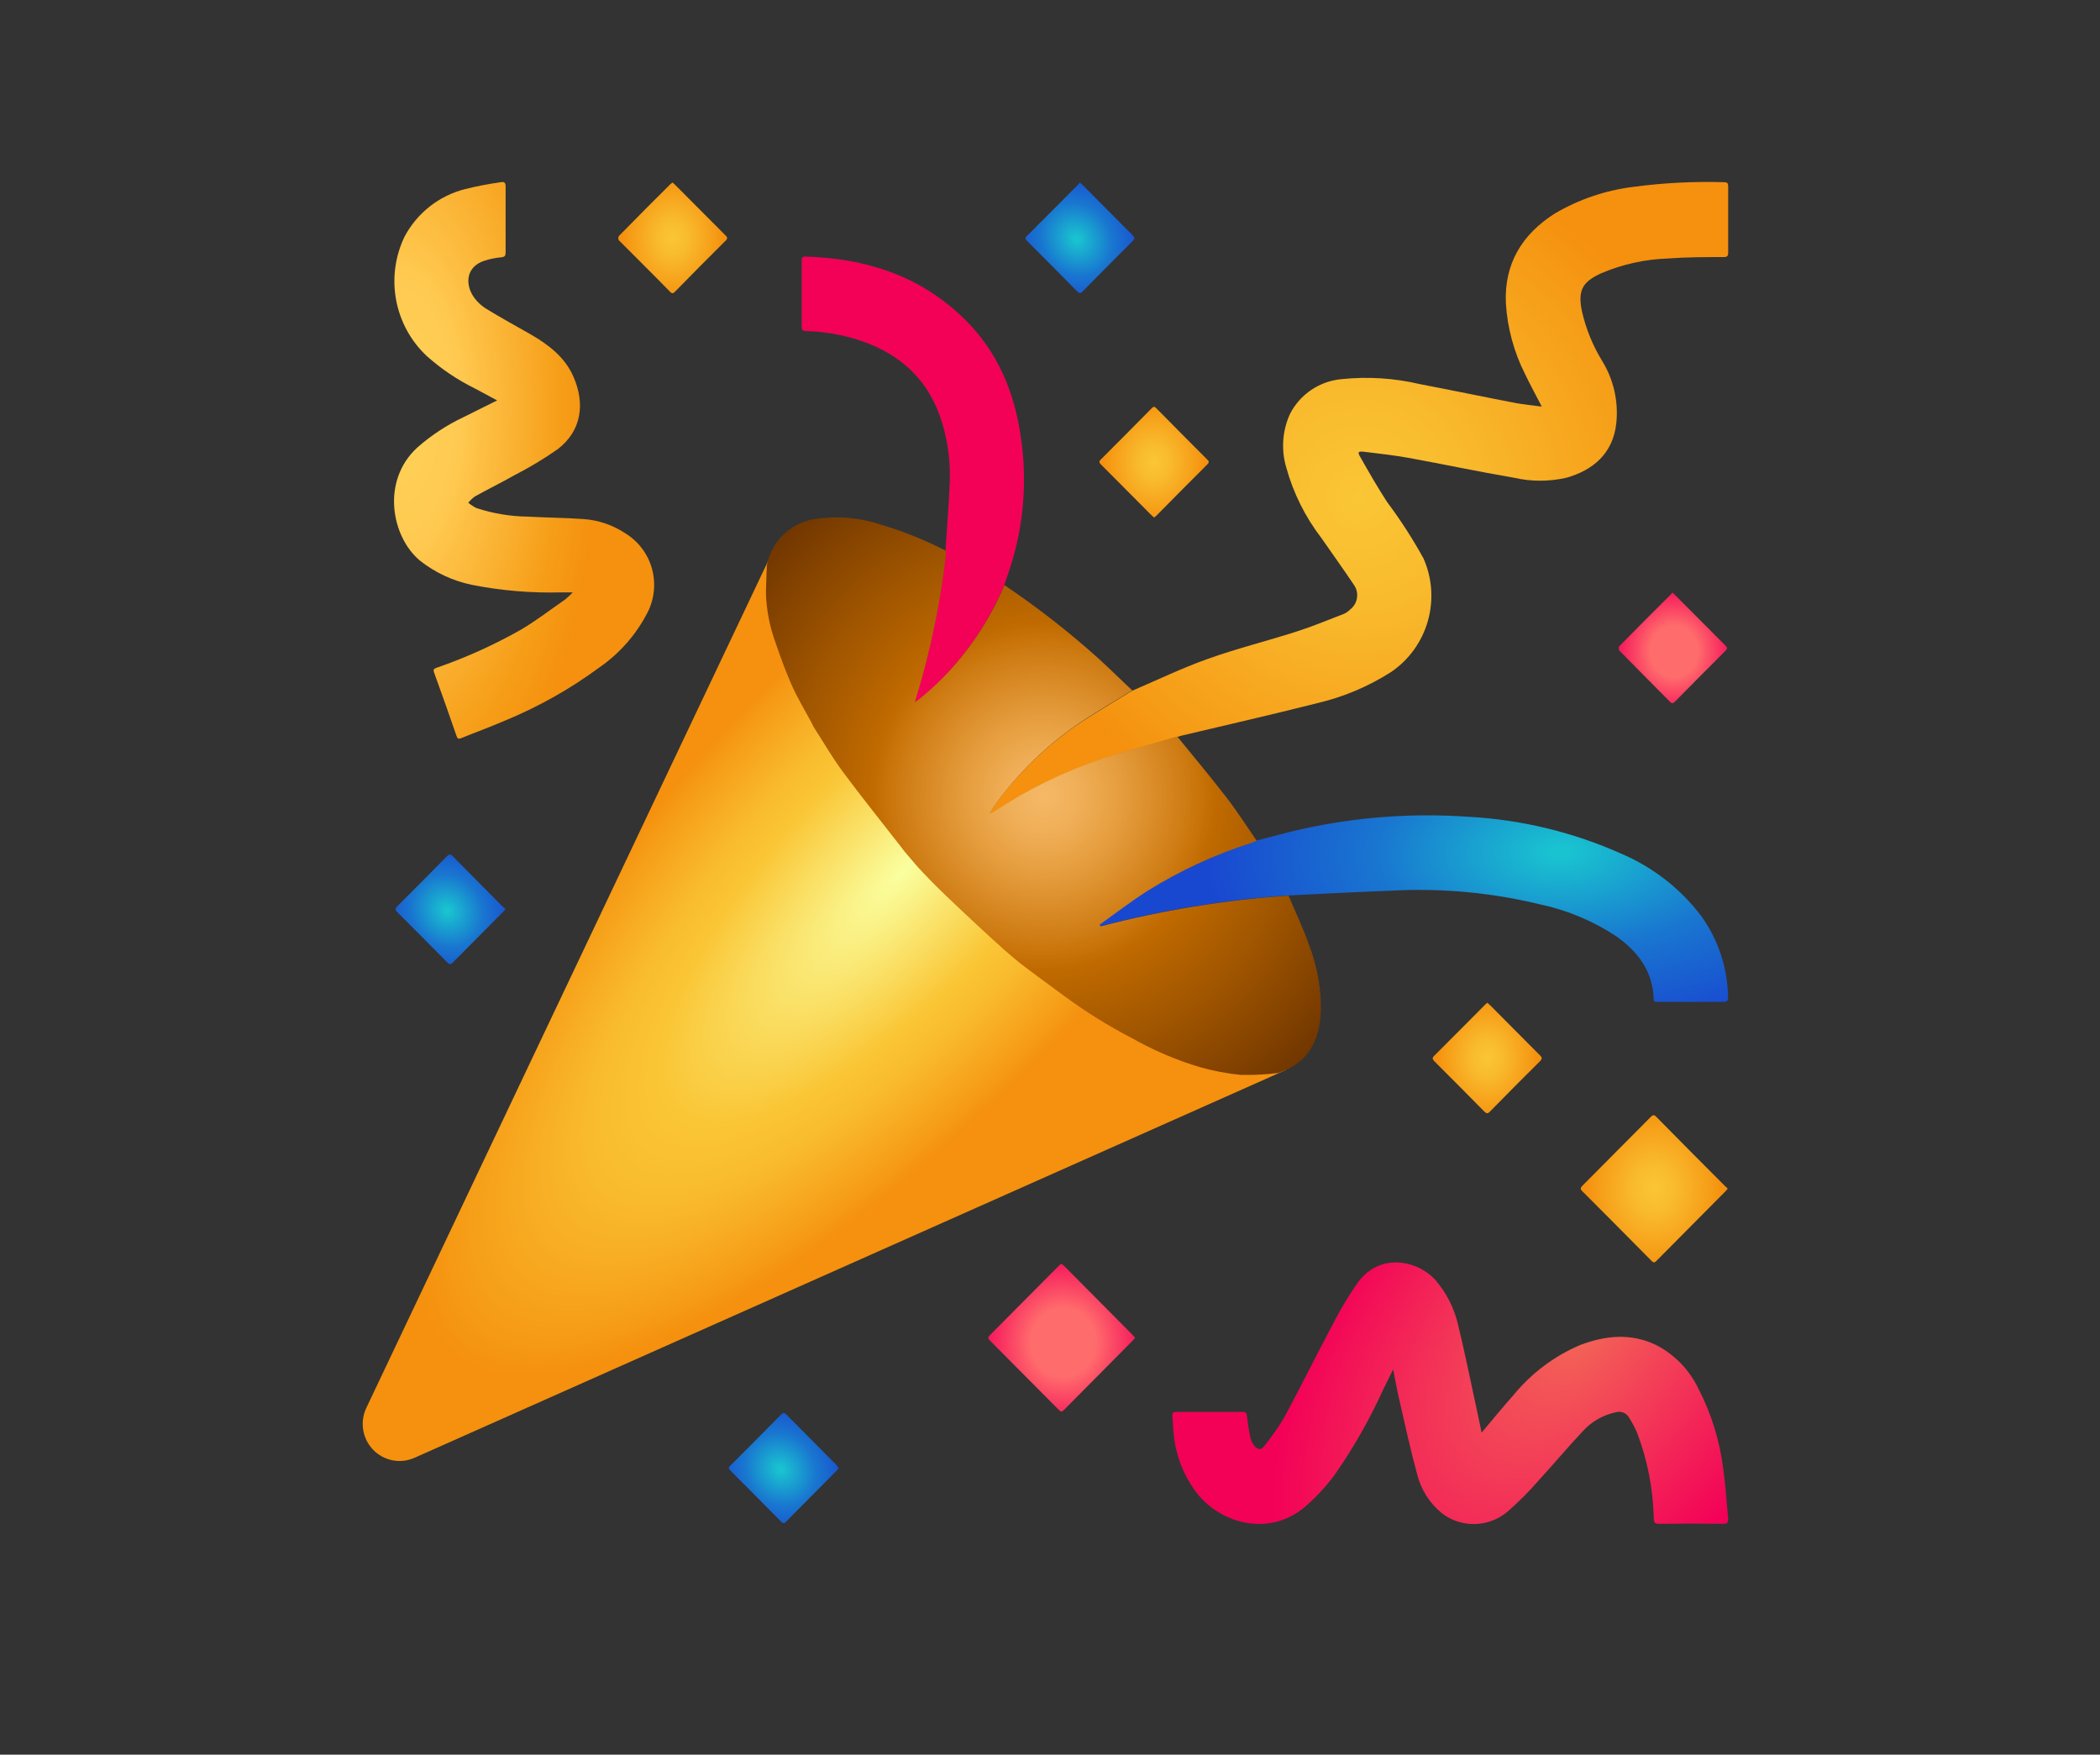 <svg width="79" height="66" viewBox="0 0 79 66" fill="none" xmlns="http://www.w3.org/2000/svg">
<rect x="0" y="0" width="79" height="66" fill="#333333" stroke="none"/>
<path d="M44.267 27.725C43.324 28.004 42.371 28.246 41.44 28.561C39.989 29.05 38.607 29.726 37.33 30.572C37.313 30.572 37.291 30.589 37.216 30.623C37.277 30.514 37.307 30.444 37.352 30.386C38.186 29.204 39.218 28.176 40.4 27.348C41.102 26.863 41.847 26.442 42.573 25.99C43.524 25.583 44.458 25.131 45.431 24.785C46.523 24.394 47.648 24.116 48.757 23.761C49.369 23.566 49.965 23.318 50.566 23.086C50.654 23.044 50.734 22.987 50.802 22.916C50.938 22.809 51.027 22.652 51.05 22.48C51.074 22.308 51.031 22.134 50.929 21.993C50.533 21.402 50.117 20.824 49.71 20.238C49.105 19.451 48.657 18.553 48.391 17.594C48.189 16.924 48.239 16.203 48.529 15.567C48.717 15.202 48.993 14.891 49.333 14.663C49.672 14.435 50.063 14.297 50.469 14.261C51.454 14.158 52.449 14.221 53.413 14.448C54.613 14.677 55.81 14.928 57.016 15.159C57.326 15.218 57.642 15.246 58 15.293C57.775 14.858 57.565 14.473 57.376 14.08C56.954 13.249 56.707 12.339 56.65 11.408C56.581 9.919 57.26 8.814 58.487 8.033C59.401 7.495 60.415 7.152 61.467 7.026C62.589 6.877 63.722 6.82 64.854 6.853C64.987 6.853 65.014 6.895 65.012 7.021C65.012 7.848 65.012 8.676 65.012 9.503C65.012 9.631 64.976 9.668 64.848 9.67C64.144 9.67 63.44 9.67 62.739 9.723C61.876 9.753 61.026 9.942 60.231 10.281C59.51 10.61 59.352 10.939 59.513 11.715C59.664 12.377 59.923 13.009 60.278 13.586C60.704 14.283 60.889 15.102 60.804 15.915C60.68 17.076 59.909 17.689 58.934 17.968C58.28 18.119 57.6 18.119 56.946 17.968C55.624 17.742 54.313 17.463 52.994 17.223C52.44 17.123 51.886 17.062 51.331 16.995C51.093 16.967 51.054 16.995 51.182 17.207C51.498 17.765 51.819 18.322 52.179 18.88C52.685 19.555 53.144 20.266 53.551 21.006C53.879 21.747 53.936 22.581 53.714 23.361C53.492 24.141 53.005 24.818 52.337 25.273C51.48 25.822 50.536 26.22 49.546 26.45C47.845 26.882 46.132 27.27 44.422 27.677C44.372 27.691 44.319 27.708 44.267 27.725Z" fill="url(#paint0_radial)"/>
<path d="M52.41 51.505L52.036 52.263C51.521 53.399 50.902 54.484 50.187 55.504C49.872 55.922 49.516 56.306 49.123 56.651C47.781 57.819 45.988 57.32 45.082 56.232C44.541 55.558 44.215 54.736 44.148 53.873C44.126 53.672 44.123 53.468 44.103 53.264C44.103 53.15 44.123 53.108 44.248 53.108C45.077 53.108 45.909 53.108 46.742 53.108C46.87 53.108 46.9 53.147 46.911 53.273C46.941 53.554 46.987 53.833 47.047 54.11C47.075 54.213 47.127 54.308 47.197 54.389C47.307 54.531 47.446 54.556 47.562 54.389C47.839 54.047 48.09 53.686 48.316 53.309C48.956 52.115 49.558 50.899 50.193 49.706C50.452 49.204 50.745 48.72 51.068 48.258C51.916 47.072 53.374 47.421 54.017 48.169C54.421 48.644 54.706 49.209 54.849 49.817C55.112 50.897 55.328 51.984 55.564 53.069C55.622 53.334 55.678 53.596 55.738 53.886C56.151 53.398 56.531 52.927 56.936 52.475C57.611 51.649 58.476 51.001 59.455 50.587C60.395 50.233 61.348 50.135 62.293 50.587C62.987 50.942 63.547 51.516 63.887 52.221C64.386 53.184 64.707 54.23 64.835 55.309C64.918 55.903 64.951 56.505 65.009 57.105C65.023 57.259 64.987 57.32 64.812 57.317C64.012 57.306 63.211 57.306 62.41 57.317C62.249 57.317 62.218 57.27 62.213 57.119C62.191 56.005 61.975 54.903 61.575 53.864C61.495 53.685 61.402 53.512 61.298 53.345C61.251 53.251 61.171 53.176 61.074 53.136C60.977 53.096 60.869 53.092 60.769 53.125C60.31 53.224 59.891 53.462 59.569 53.806C59.014 54.394 58.485 55.027 57.934 55.627C57.557 56.066 57.15 56.477 56.714 56.857C56.373 57.147 55.944 57.312 55.497 57.325C55.051 57.338 54.613 57.199 54.256 56.929C53.788 56.554 53.456 56.035 53.311 55.451C53.056 54.517 52.85 53.569 52.634 52.623C52.554 52.283 52.49 51.92 52.41 51.505Z" fill="url(#paint1_radial)"/>
<path d="M18.702 15.061L17.871 14.615C17.211 14.291 16.599 13.878 16.05 13.388C15.453 12.827 15.051 12.089 14.901 11.281C14.752 10.474 14.863 9.639 15.219 8.9C15.453 8.46 15.775 8.075 16.166 7.767C16.556 7.46 17.005 7.238 17.486 7.115C17.929 7.004 18.377 6.918 18.83 6.855C18.966 6.83 19.024 6.855 19.021 7.028C19.021 7.848 19.021 8.668 19.021 9.488C19.021 9.62 18.993 9.664 18.855 9.678C18.641 9.698 18.43 9.741 18.226 9.806C17.538 10.03 17.502 10.66 17.788 11.12C17.917 11.321 18.089 11.489 18.292 11.614C18.846 11.954 19.401 12.258 19.972 12.582C20.642 12.972 21.255 13.435 21.576 14.177C22.017 15.19 21.878 16.207 20.98 16.896C20.462 17.259 19.919 17.585 19.356 17.873C18.866 18.152 18.361 18.397 17.871 18.67C17.776 18.739 17.691 18.82 17.616 18.91C17.711 18.989 17.814 19.056 17.924 19.111C18.546 19.315 19.195 19.423 19.85 19.432C20.551 19.471 21.255 19.474 21.956 19.524C22.514 19.564 23.052 19.748 23.519 20.057C24.011 20.356 24.372 20.832 24.526 21.39C24.68 21.947 24.618 22.543 24.351 23.055C23.927 23.875 23.309 24.578 22.552 25.102C21.447 25.918 20.246 26.593 18.977 27.113C18.442 27.345 17.893 27.543 17.353 27.763C17.253 27.805 17.211 27.791 17.175 27.685C16.898 26.887 16.621 26.092 16.33 25.297C16.28 25.163 16.346 25.147 16.438 25.113C17.535 24.733 18.595 24.253 19.606 23.68C20.185 23.337 20.715 22.927 21.269 22.542C21.367 22.461 21.459 22.375 21.546 22.282H21.102C19.987 22.311 18.872 22.218 17.777 22.003C17.058 21.859 16.384 21.547 15.806 21.094C14.728 20.21 14.323 18.087 15.704 16.829C16.222 16.374 16.802 15.992 17.425 15.697L18.702 15.061Z" fill="url(#paint2_radial)"/>
<path d="M48.455 33.682C46.067 33.846 43.7 34.233 41.385 34.839L41.346 34.778C41.942 34.354 42.521 33.905 43.136 33.512C44.365 32.744 45.684 32.134 47.063 31.696C47.13 31.674 47.194 31.646 47.257 31.621C47.828 31.476 48.397 31.311 48.973 31.186C51.028 30.73 53.138 30.573 55.237 30.723C57.228 30.828 59.183 31.301 61.004 32.117C62.189 32.623 63.223 33.43 64.003 34.46C64.638 35.347 64.989 36.407 65.009 37.5C65.009 37.654 64.965 37.684 64.823 37.684C64.014 37.684 63.208 37.684 62.398 37.684C62.312 37.684 62.215 37.712 62.21 37.562C62.171 36.516 61.608 35.785 60.796 35.213C59.922 34.636 58.948 34.23 57.925 34.014C56.122 33.577 54.267 33.404 52.415 33.498C51.096 33.548 49.774 33.618 48.455 33.682Z" fill="url(#paint3_radial)"/>
<path d="M37.771 22.035C37.362 23.002 36.821 23.907 36.163 24.723C35.671 25.333 35.114 25.886 34.5 26.372C34.468 26.392 34.435 26.411 34.401 26.427C34.509 26.054 34.614 25.713 34.711 25.367C35.1 23.917 35.386 22.441 35.565 20.95C35.568 20.88 35.568 20.81 35.565 20.74C35.62 19.881 35.695 19.022 35.728 18.163C35.76 17.409 35.666 16.655 35.451 15.932C34.977 14.336 33.916 13.332 32.366 12.811C31.712 12.594 31.029 12.473 30.34 12.454C30.21 12.454 30.16 12.426 30.16 12.281C30.16 11.461 30.16 10.641 30.16 9.821C30.16 9.723 30.16 9.648 30.296 9.651C32.563 9.715 34.608 10.367 36.269 11.988C37.527 13.215 38.17 14.752 38.408 16.479C38.662 18.211 38.49 19.98 37.907 21.63L37.771 22.035Z" fill="url(#paint4_radial)"/>
<path d="M42.701 50.322C42.67 50.358 42.645 50.392 42.617 50.419C41.751 51.291 40.885 52.164 40.021 53.038C39.951 53.108 39.91 53.114 39.838 53.038C38.973 52.164 38.106 51.292 37.238 50.422C37.16 50.347 37.158 50.3 37.238 50.221C38.106 49.351 38.973 48.479 39.838 47.605C39.907 47.535 39.949 47.53 40.021 47.605C40.885 48.479 41.751 49.351 42.617 50.221C42.642 50.252 42.681 50.285 42.701 50.322Z" fill="url(#paint5_radial)"/>
<path d="M64.995 44.713C64.962 44.749 64.937 44.783 64.909 44.811C64.043 45.683 63.177 46.555 62.313 47.427C62.243 47.496 62.202 47.505 62.13 47.427C61.261 46.547 60.39 45.671 59.516 44.797C59.438 44.718 59.463 44.677 59.516 44.612C60.379 43.748 61.24 42.881 62.099 42.013C62.179 41.932 62.227 41.921 62.313 42.013C63.17 42.883 64.031 43.751 64.896 44.615C64.937 44.643 64.962 44.674 64.995 44.713Z" fill="url(#paint6_radial)"/>
<path d="M31.557 55.226L31.465 55.326C30.835 55.96 30.206 56.594 29.578 57.228C29.503 57.304 29.459 57.315 29.378 57.228C28.746 56.587 28.111 55.948 27.474 55.312C27.405 55.242 27.396 55.201 27.474 55.128C28.117 54.487 28.756 53.843 29.392 53.198C29.47 53.12 29.511 53.145 29.575 53.198L31.476 55.114C31.504 55.164 31.529 55.198 31.557 55.226Z" fill="url(#paint7_radial)"/>
<path d="M19.018 34.198L18.927 34.298C18.298 34.932 17.666 35.565 17.039 36.201C16.951 36.293 16.904 36.27 16.826 36.201C16.203 35.568 15.578 34.94 14.95 34.315C14.85 34.218 14.872 34.17 14.95 34.084C15.572 33.463 16.192 32.839 16.809 32.212C16.895 32.126 16.942 32.106 17.039 32.212C17.66 32.845 18.287 33.473 18.91 34.1C18.954 34.123 18.982 34.159 19.018 34.198Z" fill="url(#paint8_radial)"/>
<path d="M25.301 6.864L25.401 6.956C26.031 7.59 26.662 8.223 27.294 8.855C27.369 8.931 27.377 8.975 27.294 9.056C26.651 9.694 26.016 10.334 25.39 10.975C25.321 11.045 25.279 11.05 25.207 10.975C24.57 10.32 23.927 9.689 23.281 9.039C23.267 9.015 23.26 8.987 23.26 8.959C23.26 8.93 23.267 8.902 23.281 8.878C23.922 8.223 24.569 7.572 25.221 6.925C25.247 6.903 25.273 6.883 25.301 6.864Z" fill="url(#paint9_radial)"/>
<path d="M55.952 37.718C55.993 37.754 56.032 37.785 56.066 37.818C56.686 38.443 57.304 39.068 57.928 39.69C58.02 39.779 58.022 39.829 57.928 39.921C57.298 40.546 56.672 41.175 56.052 41.809C55.969 41.896 55.921 41.893 55.838 41.809C55.216 41.177 54.59 40.548 53.962 39.921C53.882 39.84 53.87 39.79 53.962 39.703C54.597 39.073 55.223 38.437 55.855 37.804C55.883 37.77 55.916 37.748 55.952 37.718Z" fill="url(#paint10_radial)"/>
<path d="M62.914 22.288L63.011 22.377C63.646 23.015 64.282 23.653 64.918 24.291C64.987 24.36 64.99 24.399 64.918 24.472C64.28 25.108 63.645 25.747 63.014 26.388C62.936 26.466 62.892 26.469 62.814 26.388C62.182 25.747 61.545 25.111 60.913 24.466C60.9 24.443 60.894 24.416 60.894 24.39C60.894 24.363 60.9 24.337 60.913 24.313C61.552 23.66 62.199 23.009 62.853 22.361L62.914 22.288Z" fill="url(#paint11_radial)"/>
<path d="M43.411 19.466L43.311 19.374C42.681 18.74 42.051 18.107 41.421 17.474C41.346 17.399 41.335 17.355 41.421 17.274C42.058 16.638 42.693 15.999 43.325 15.357C43.391 15.291 43.427 15.277 43.502 15.357C44.134 16.001 44.769 16.64 45.406 17.276C45.464 17.335 45.511 17.374 45.426 17.46C44.777 18.105 44.134 18.758 43.486 19.413L43.411 19.466Z" fill="url(#paint12_radial)"/>
<path d="M40.623 6.864C40.659 6.897 40.692 6.922 40.72 6.95C41.349 7.583 41.978 8.219 42.61 8.85C42.696 8.936 42.69 8.984 42.61 9.065C41.978 9.695 41.349 10.329 40.722 10.967C40.645 11.048 40.6 11.037 40.529 10.967C39.902 10.331 39.273 9.697 38.641 9.065C38.572 8.995 38.541 8.953 38.641 8.867C39.284 8.228 39.922 7.581 40.562 6.939L40.623 6.864Z" fill="url(#paint13_radial)"/>
<path d="M29.023 20.832L13.78 52.958C13.658 53.215 13.617 53.503 13.663 53.784C13.709 54.065 13.839 54.325 14.036 54.53C14.233 54.734 14.487 54.873 14.765 54.928C15.043 54.982 15.331 54.95 15.59 54.835L48.371 40.247C48.898 39.996 33.089 35.559 29.023 20.832Z" fill="url(#paint14_radial)"/>
<path d="M48.086 40.359C47.621 40.416 47.152 40.44 46.684 40.432C46.16 40.38 45.643 40.282 45.137 40.139C44.247 39.873 43.39 39.507 42.582 39.048C41.695 38.588 40.845 38.06 40.04 37.467C39.486 37.057 38.931 36.658 38.377 36.231C37.962 35.902 37.571 35.539 37.177 35.182C36.784 34.825 36.346 34.407 35.922 34.008C35.498 33.609 35.09 33.213 34.705 32.803C34.467 32.558 34.253 32.285 34.026 32.025L33.901 31.861C33.167 30.915 32.413 29.983 31.701 29.021C31.304 28.486 30.972 27.905 30.611 27.348C30.581 27.286 30.55 27.222 30.517 27.161C30.273 26.703 30.002 26.26 29.791 25.786C29.555 25.259 29.359 24.709 29.17 24.16C28.958 23.578 28.838 22.966 28.815 22.347C28.815 21.984 28.838 21.622 28.849 21.259C28.932 20.832 29.14 20.44 29.446 20.134C29.752 19.827 30.143 19.62 30.567 19.538C31.433 19.39 32.322 19.459 33.156 19.739C33.992 19.988 34.804 20.314 35.581 20.715C35.584 20.785 35.584 20.855 35.581 20.924C35.402 22.416 35.117 23.892 34.727 25.342C34.633 25.688 34.528 26.028 34.417 26.402C34.451 26.386 34.484 26.367 34.517 26.346C35.13 25.861 35.688 25.308 36.179 24.698C36.837 23.881 37.378 22.976 37.787 22.009C39.03 22.847 40.214 23.77 41.329 24.773C41.758 25.161 42.16 25.568 42.593 25.967C41.867 26.416 41.121 26.837 40.42 27.325C39.237 28.153 38.206 29.181 37.371 30.363C37.327 30.424 37.296 30.491 37.235 30.6C37.31 30.566 37.332 30.561 37.349 30.55C38.627 29.703 40.008 29.027 41.459 28.539C42.39 28.226 43.344 27.981 44.286 27.702C44.907 28.466 45.539 29.219 46.14 29.997C46.545 30.522 46.9 31.082 47.277 31.626C47.213 31.651 47.149 31.679 47.083 31.702C45.704 32.14 44.384 32.75 43.155 33.517C42.54 33.911 41.961 34.354 41.365 34.784L41.404 34.845C43.72 34.239 46.087 33.852 48.474 33.688C48.734 34.309 49.028 34.92 49.247 35.551C49.558 36.35 49.708 37.203 49.691 38.061C49.635 39.176 49.189 39.999 48.086 40.359Z" fill="url(#paint15_radial)"/>
<path d="M48.086 40.359C47.621 40.416 47.152 40.44 46.684 40.432C46.16 40.38 45.643 40.282 45.137 40.139C44.247 39.873 43.39 39.507 42.582 39.048C41.695 38.588 40.845 38.06 40.04 37.467C39.486 37.057 38.931 36.658 38.377 36.231C37.962 35.902 37.571 35.539 37.177 35.182C36.784 34.825 36.346 34.407 35.922 34.008C35.498 33.609 35.09 33.213 34.705 32.803C34.467 32.558 34.253 32.285 34.026 32.025L33.901 31.861C33.167 30.915 32.413 29.983 31.701 29.021C31.304 28.486 30.972 27.905 30.611 27.348C30.581 27.286 30.55 27.222 30.517 27.161C30.273 26.703 30.002 26.26 29.791 25.786C29.555 25.259 29.359 24.709 29.17 24.16C28.958 23.578 28.838 22.966 28.815 22.347C28.815 21.984 28.838 21.622 28.849 21.259C28.932 20.832 29.14 20.44 29.446 20.134C29.752 19.827 30.143 19.62 30.567 19.538C31.433 19.39 32.322 19.459 33.156 19.739C33.992 19.988 34.804 20.314 35.581 20.715C35.584 20.785 35.584 20.855 35.581 20.924C35.402 22.416 35.117 23.892 34.727 25.342C34.633 25.688 34.528 26.028 34.417 26.402C34.451 26.386 34.484 26.367 34.517 26.346C35.13 25.861 35.688 25.308 36.179 24.698C36.837 23.881 37.378 22.976 37.787 22.009C39.03 22.847 40.214 23.77 41.329 24.773C41.758 25.161 42.16 25.568 42.593 25.967C41.867 26.416 41.121 26.837 40.42 27.325C39.237 28.153 38.206 29.181 37.371 30.363C37.327 30.424 37.296 30.491 37.235 30.6C37.31 30.566 37.332 30.561 37.349 30.55C38.627 29.703 40.008 29.027 41.459 28.539C42.39 28.226 43.344 27.981 44.286 27.702C44.907 28.466 45.539 29.219 46.14 29.997C46.545 30.522 46.9 31.082 47.277 31.626C47.213 31.651 47.149 31.679 47.083 31.702C45.704 32.14 44.384 32.75 43.155 33.517C42.54 33.911 41.961 34.354 41.365 34.784L41.404 34.845C43.72 34.239 46.087 33.852 48.474 33.688C48.734 34.309 49.028 34.92 49.247 35.551C49.558 36.35 49.708 37.203 49.691 38.061C49.635 39.176 49.189 39.999 48.086 40.359Z" fill="url(#paint16_radial)"/>
<defs>
<radialGradient id="paint0_radial" cx="0" cy="0" r="1" gradientUnits="userSpaceOnUse" gradientTransform="translate(51.112 18.735) scale(12.896 12.978)">
<stop stop-color="#FAC636"/>
<stop offset="0.3" stop-color="#F9BB2E"/>
<stop offset="0.82" stop-color="#F69D17"/>
<stop offset="1" stop-color="#F5910E"/>
</radialGradient>
<radialGradient id="paint1_radial" cx="0" cy="0" r="1" gradientUnits="userSpaceOnUse" gradientTransform="translate(59.509 50.112) rotate(-50.149) scale(14.986 8.533)">
<stop stop-color="#F36557"/>
<stop offset="1" stop-color="#F30157"/>
</radialGradient>
<radialGradient id="paint2_radial" cx="0" cy="0" r="1" gradientUnits="userSpaceOnUse" gradientTransform="translate(15 15.499) scale(7.5 16.654)">
<stop stop-color="#FFD257"/>
<stop offset="0.3" stop-color="#FFCA51"/>
<stop offset="0.82" stop-color="#F69D17"/>
<stop offset="1" stop-color="#F5910E"/>
</radialGradient>
<radialGradient id="paint3_radial" cx="0" cy="0" r="1" gradientUnits="userSpaceOnUse" gradientTransform="translate(58.724 32.057) rotate(179.423) scale(15.383 8.051)">
<stop offset="0.02" stop-color="#19C4D0"/>
<stop offset="0.45" stop-color="#1976D0"/>
<stop offset="0.87" stop-color="#1948D0"/>
</radialGradient>
<radialGradient id="paint4_radial" cx="0" cy="0" r="1" gradientUnits="userSpaceOnUse" gradientTransform="translate(1179.86 1133.7) scale(531.075 1065.5)">
<stop stop-color="#F36557"/>
<stop offset="1" stop-color="#F30157"/>
</radialGradient>
<radialGradient id="paint5_radial" cx="0" cy="0" r="1" gradientUnits="userSpaceOnUse" gradientTransform="translate(39.999 50.5) rotate(90) scale(3.5 3.27)">
<stop offset="0.37" stop-color="#FF6C6C"/>
<stop offset="1" stop-color="#F30157"/>
</radialGradient>
<radialGradient id="paint6_radial" cx="0" cy="0" r="1" gradientUnits="userSpaceOnUse" gradientTransform="translate(62.231 44.716) scale(2.565 3.02)">
<stop stop-color="#FAC636"/>
<stop offset="0.3" stop-color="#F9BB2E"/>
<stop offset="0.82" stop-color="#F69D17"/>
<stop offset="1" stop-color="#F5910E"/>
</radialGradient>
<radialGradient id="paint7_radial" cx="0" cy="0" r="1" gradientUnits="userSpaceOnUse" gradientTransform="translate(29.362 55.275) rotate(-129.075) scale(3.206 2.859)">
<stop offset="0.02" stop-color="#19C4D0"/>
<stop offset="0.45" stop-color="#1976D0"/>
<stop offset="0.87" stop-color="#1948D0"/>
</radialGradient>
<radialGradient id="paint8_radial" cx="0" cy="0" r="1" gradientUnits="userSpaceOnUse" gradientTransform="translate(16.825 34.256) rotate(-129.188) scale(3.196 2.853)">
<stop offset="0.02" stop-color="#19C4D0"/>
<stop offset="0.45" stop-color="#1976D0"/>
<stop offset="0.87" stop-color="#1948D0"/>
</radialGradient>
<radialGradient id="paint9_radial" cx="0" cy="0" r="1" gradientUnits="userSpaceOnUse" gradientTransform="translate(25.306 8.947) scale(1.899 2.274)">
<stop stop-color="#FAC636"/>
<stop offset="0.3" stop-color="#F9BB2E"/>
<stop offset="0.82" stop-color="#F69D17"/>
<stop offset="1" stop-color="#F5910E"/>
</radialGradient>
<radialGradient id="paint10_radial" cx="0" cy="0" r="1" gradientUnits="userSpaceOnUse" gradientTransform="translate(55.947 39.796) scale(1.902 2.268)">
<stop stop-color="#FAC636"/>
<stop offset="0.3" stop-color="#F9BB2E"/>
<stop offset="0.82" stop-color="#F69D17"/>
<stop offset="1" stop-color="#F5910E"/>
</radialGradient>
<radialGradient id="paint11_radial" cx="0" cy="0" r="1" gradientUnits="userSpaceOnUse" gradientTransform="translate(62.976 24.502) rotate(90) scale(2.627 2.414)">
<stop offset="0.37" stop-color="#FF6C6C"/>
<stop offset="1" stop-color="#F30157"/>
</radialGradient>
<radialGradient id="paint12_radial" cx="0" cy="0" r="1" gradientUnits="userSpaceOnUse" gradientTransform="translate(43.416 17.384) scale(1.908 2.273)">
<stop stop-color="#FAC636"/>
<stop offset="0.3" stop-color="#F9BB2E"/>
<stop offset="0.82" stop-color="#F69D17"/>
<stop offset="1" stop-color="#F5910E"/>
</radialGradient>
<radialGradient id="paint13_radial" cx="0" cy="0" r="1" gradientUnits="userSpaceOnUse" gradientTransform="translate(40.5 9) rotate(-128.66) scale(3.202 2.846)">
<stop offset="0.02" stop-color="#19C4D0"/>
<stop offset="0.45" stop-color="#1976D0"/>
<stop offset="0.87" stop-color="#1948D0"/>
</radialGradient>
<radialGradient id="paint14_radial" cx="0" cy="0" r="1" gradientUnits="userSpaceOnUse" gradientTransform="translate(33.956 32.764) rotate(133.205) scale(24.819 8.559)">
<stop stop-color="#FAFF9F"/>
<stop offset="0.5" stop-color="#FAC636"/>
<stop offset="0.65" stop-color="#F9BB2E"/>
<stop offset="0.91" stop-color="#F69D17"/>
<stop offset="1" stop-color="#F5910E"/>
</radialGradient>
<radialGradient id="paint15_radial" cx="0" cy="0" r="1" gradientUnits="userSpaceOnUse" gradientTransform="translate(39.253 29.947) scale(18.314 18.431)">
<stop stop-color="#EF8900"/>
<stop offset="0.11" stop-color="#E48200"/>
<stop offset="0.32" stop-color="#C66E00"/>
<stop offset="0.58" stop-color="#954E00"/>
<stop offset="0.79" stop-color="#6A3200"/>
<stop offset="1" stop-color="#EA8B47"/>
</radialGradient>
<radialGradient id="paint16_radial" cx="0" cy="0" r="1" gradientUnits="userSpaceOnUse" gradientTransform="translate(39.253 29.947) scale(10.429 10.496)">
<stop stop-color="white" stop-opacity="0.4"/>
<stop offset="0.12" stop-color="white" stop-opacity="0.35"/>
<stop offset="0.33" stop-color="white" stop-opacity="0.21"/>
<stop offset="0.62" stop-color="white" stop-opacity="0"/>
</radialGradient>
</defs>
</svg>
